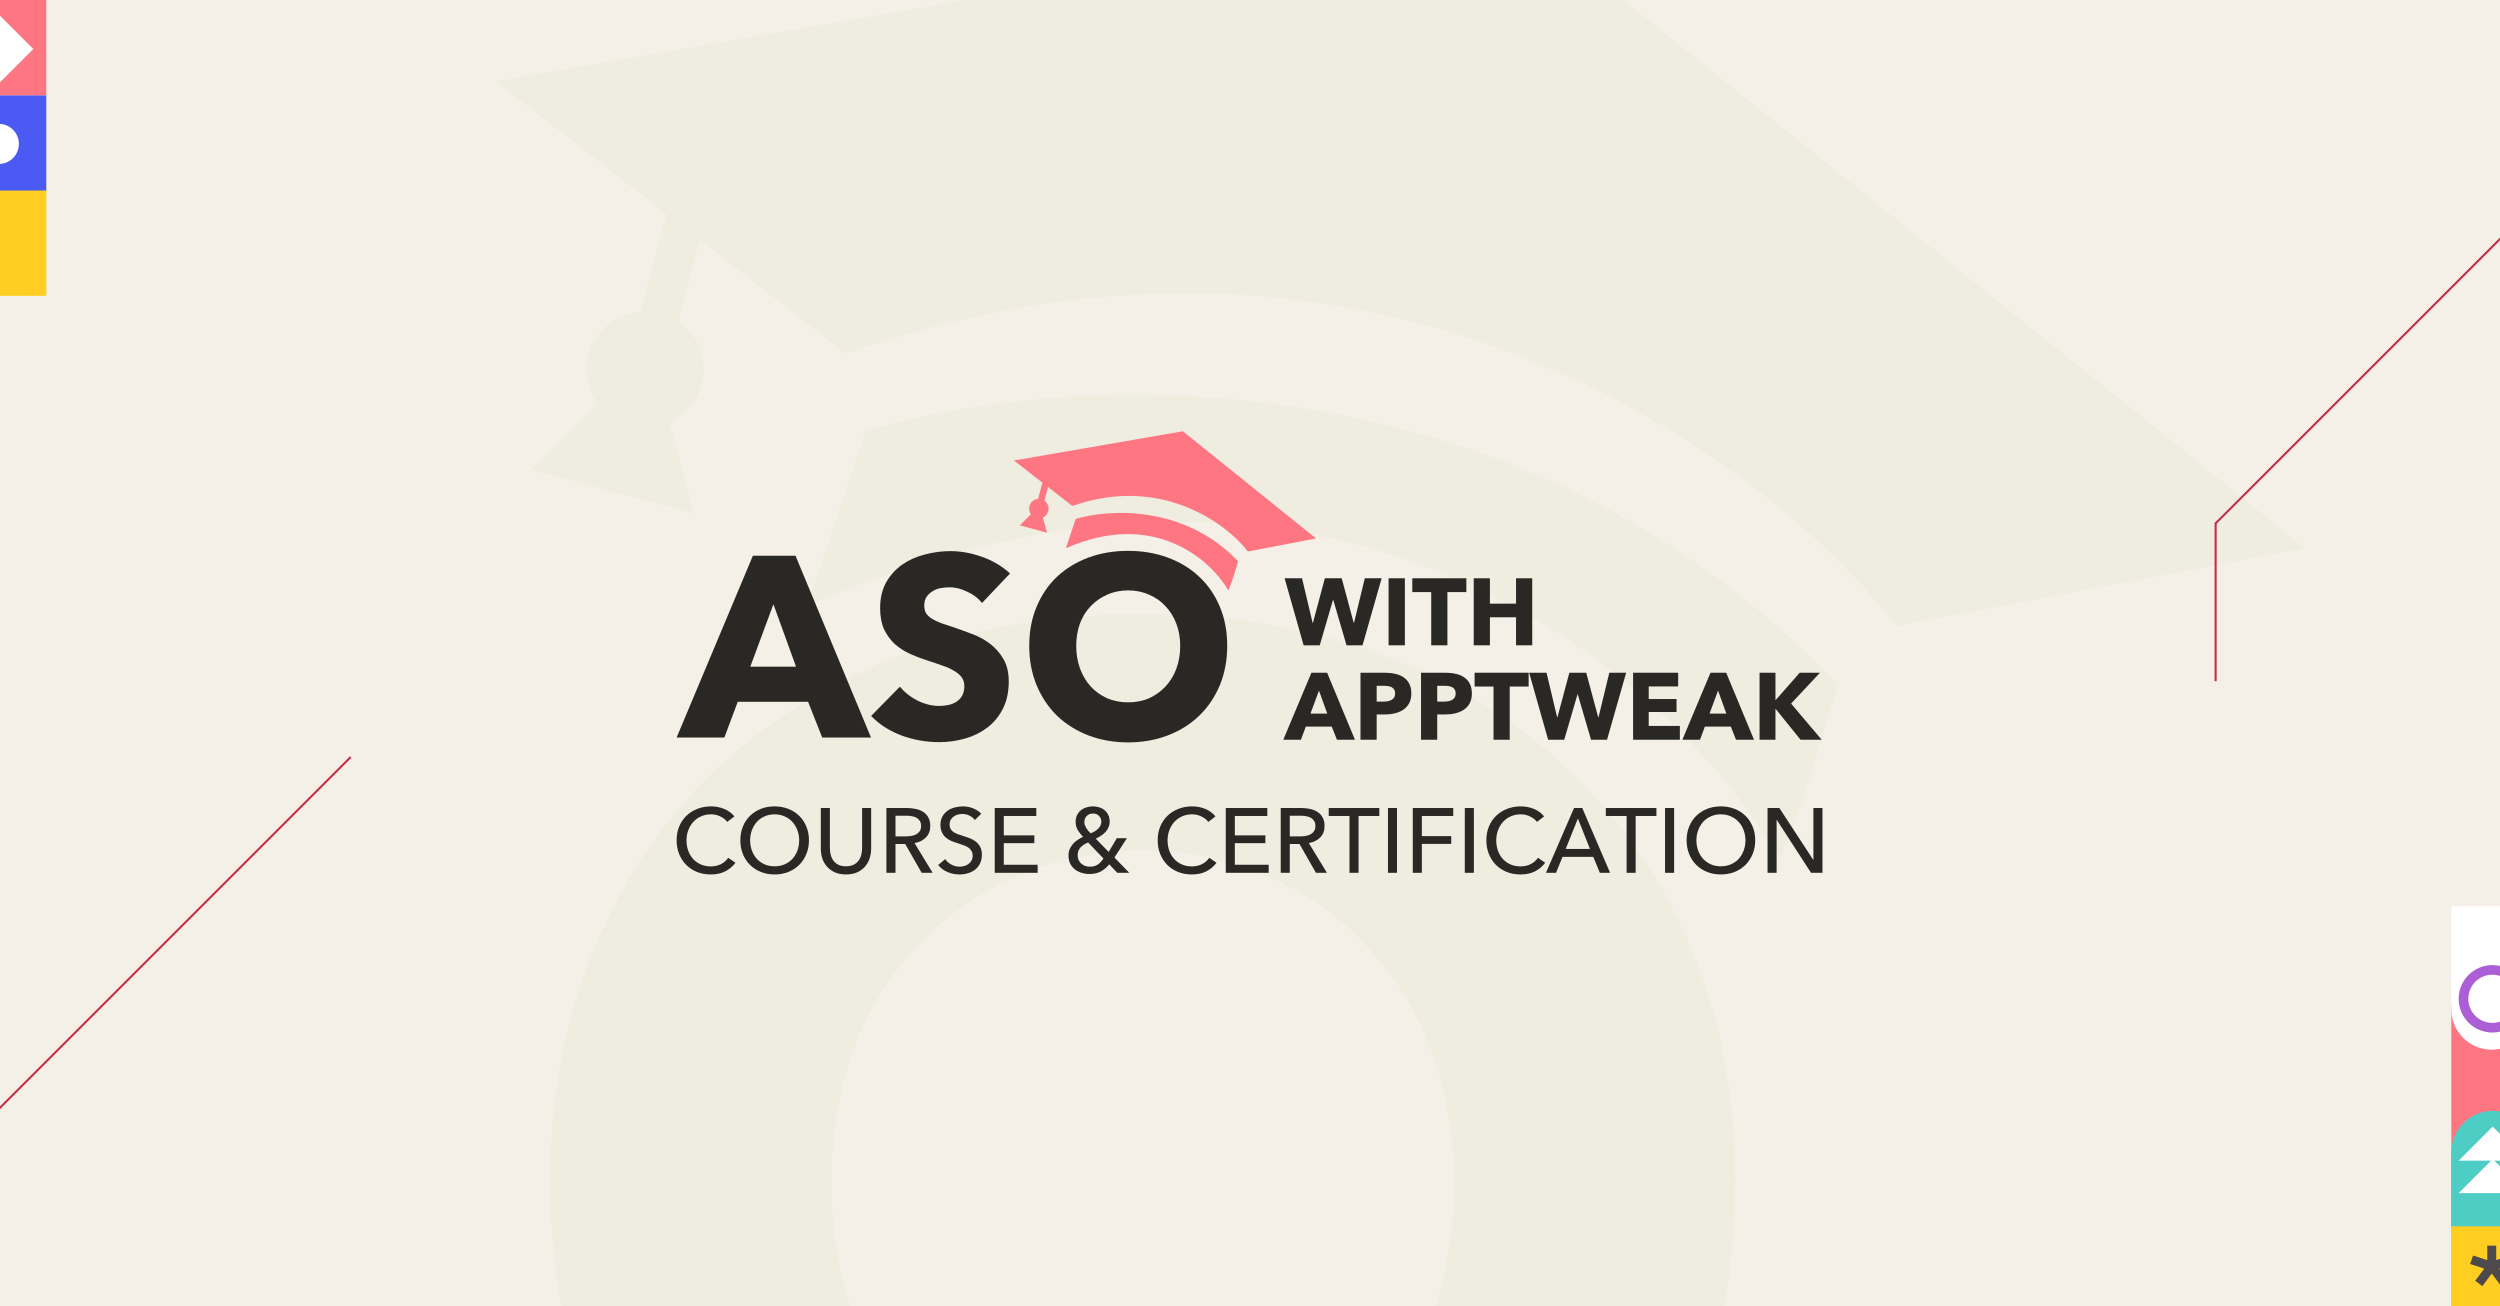 <?xml version="1.0" encoding="utf-8"?>
<svg xmlns="http://www.w3.org/2000/svg" xmlns:xlink="http://www.w3.org/1999/xlink" fill="none" height="627" viewBox="0 0 1200 627" width="1200">
  <rect x="0" y="0" width="1200" height="627" fill="#333333" stroke="none"/>
  <clipPath id="a">
    <path d="m0 0h1200v627h-1200z"/>
  </clipPath>
  <g clip-path="url(#a)">
    <path d="m0 0h1200v627h-1200z" fill="#f4f0e7"/>
    <g fill="#cccba2" opacity=".11">
      <path d="m832.902 567.621c0 41.312-7.131 79.181-21.393 113.608-14.263 33.934-34.181 63.197-59.755 87.787-25.082 24.098-55.082 42.787-90 56.066-34.919 13.279-72.788 19.918-113.608 19.918-40.819 0-78.689-6.639-113.607-19.918-34.426-13.279-64.426-31.968-90-56.066-25.082-24.59-44.755-53.853-59.017-87.787-14.262-34.427-21.394-72.296-21.394-113.608 0-41.803 7.132-79.426 21.394-112.869 14.262-33.935 33.935-62.705 59.017-86.312 25.574-23.607 55.574-41.804 90-54.591 34.918-12.787 72.788-19.18 113.607-19.18 40.82 0 78.689 6.393 113.608 19.18 34.918 12.787 64.918 30.984 90 54.591 25.574 23.607 45.492 52.377 59.755 86.312 14.262 33.443 21.393 71.066 21.393 112.869zm-135.001 0c0-22.623-3.688-43.77-11.065-63.443-7.377-19.672-17.705-36.393-30.984-50.164-12.787-14.262-28.525-25.328-47.214-33.197-18.196-8.36-38.36-12.541-60.492-12.541-22.131 0-42.295 4.181-60.492 12.541-18.197 7.869-33.934 18.935-47.213 33.197-13.279 13.771-23.607 30.492-30.984 50.164-6.885 19.673-10.328 40.82-10.328 63.443 0 23.607 3.689 45.492 11.066 65.656 7.377 19.673 17.459 36.64 30.246 50.902 13.279 14.263 29.016 25.574 47.213 33.935 18.197 7.869 38.361 11.803 60.492 11.803 22.132 0 42.296-3.934 60.492-11.803 18.197-8.361 33.935-19.672 47.214-33.935 13.279-14.262 23.607-31.229 30.984-50.902 7.377-20.164 11.065-42.049 11.065-65.656z"/>
      <path d="m415.389 207.082-28.009 84.026c253.945-112.034 417.017 34.233 466.81 121.371 3.112-6.224 13.071-31.743 28.009-84.026-156.848-164.317-376.56-149.379-466.81-121.371z"/>
      <path d="m238 39.026 168.052 130.707c253.944-89.628 441.913 49.793 504.155 130.706l196.063-37.344-382.787-308.095z"/>
      <path clip-rule="evenodd" d="m322.399 93.756 18.036 4.833-14.911 55.649c9.511 6.53 14.353 18.567 11.197 30.345-2.248 8.388-8.073 14.861-15.395 18.218l11.685 43.609-78.099-20.927 31.924-31.923c-4.663-6.568-6.471-15.087-4.224-23.475 3.157-11.781 13.372-19.785 24.877-20.683z" fill-rule="evenodd"/>
    </g>
    <path d="m1176.62 482.313h40.078v155.687h-40.078z" fill="#ff7683"/>
    <path d="m1176.62 435h38.84v49.426c0 10.724-8.69 19.417-19.42 19.417-10.72 0-19.42-8.693-19.42-19.417z" fill="#fff"/>
    <rect fill="#4ecdc4" height="104.819" rx="20.039" width="40.078" x="1176.62" y="533.181"/>
    <path d="m1196.5 540.78-16.35 16.35h16.35 16.35z" fill="#fff"/>
    <path d="m1196.5 556.359-16.35 16.349h16.35 16.35z" fill="#fff"/>
    <circle cx="1196.34" cy="479.429" r="13.873" stroke="#ab5ed5" stroke-width="4.624"/>
    <path d="m1176.48 588.636h61.627v49.301h-61.627z" fill="#ffce21"/>
    <path d="m1204.99 602.648 1.45 4.077-6.81 2.199 4.34 5.847-3.43 2.574-4.5-6.061-4.51 6.061-3.43-2.574 4.34-5.847-6.81-2.199 1.45-4.077 6.81 2.199v-6.919h4.29v6.919z" fill="#4e4a4c"/>
    <path d="m-62.022 89.051h84.237v52.949h-84.237z" fill="#ffce21"/>
    <path d="m-62.022 45.729h84.237v45.729h-84.237z" fill="#4b5af3"/>
    <path d="m-62.022 0h84.237v45.729h-84.237z" fill="#ff7683"/>
    <path d="m-21.467 23.534h26.475v26.475h-26.475z" fill="#fff" transform="matrix(.707 -.707 .707 .707 -22.929 -8.287)"/>
    <circle cx="-.574" cy="69.075" fill="#fff" r="9.627"/>
    <g fill="#2a2825">
      <path d="m353.023 414.114c-1.23 1.669-2.826 3.031-4.787 4.085-1.962 1.025-4.319 1.537-7.072 1.537-2.372 0-4.568-.395-6.588-1.186-1.991-.82-3.719-1.947-5.183-3.382-1.435-1.464-2.562-3.191-3.382-5.183-.82-2.02-1.23-4.231-1.23-6.632 0-2.43.41-4.641 1.23-6.632.849-2.02 2.006-3.733 3.47-5.139 1.493-1.435 3.25-2.547 5.271-3.338 2.02-.79 4.216-1.186 6.588-1.186 1.054 0 2.123.103 3.206.308 1.084.205 2.123.512 3.119.922.995.41 1.903.922 2.723 1.537.82.586 1.522 1.274 2.108 2.065l-3.426 2.635c-.761-1.054-1.845-1.918-3.25-2.591-1.376-.703-2.87-1.055-4.48-1.055-1.816 0-3.455.337-4.919 1.011-1.435.644-2.665 1.537-3.69 2.679s-1.815 2.474-2.372 3.997c-.556 1.493-.834 3.089-.834 4.787 0 1.757.263 3.397.79 4.92.557 1.522 1.333 2.854 2.328 3.996 1.025 1.113 2.255 1.992 3.69 2.636 1.464.644 3.089.966 4.875.966 1.757 0 3.353-.351 4.788-1.054 1.434-.703 2.62-1.728 3.557-3.075z"/>
      <path d="m388.305 403.353c0 2.401-.424 4.612-1.274 6.632-.82 1.992-1.962 3.719-3.426 5.183-1.464 1.435-3.206 2.562-5.226 3.382-2.021.791-4.217 1.186-6.589 1.186-2.371 0-4.567-.395-6.588-1.186-1.991-.82-3.719-1.947-5.183-3.382-1.464-1.464-2.606-3.191-3.426-5.183-.819-2.02-1.229-4.231-1.229-6.632 0-2.43.41-4.641 1.229-6.632.82-2.02 1.962-3.733 3.426-5.139 1.464-1.435 3.192-2.547 5.183-3.338 2.021-.79 4.217-1.186 6.588-1.186 2.372 0 4.568.396 6.589 1.186 2.02.791 3.762 1.903 5.226 3.338 1.464 1.406 2.606 3.119 3.426 5.139.85 1.991 1.274 4.202 1.274 6.632zm-4.7 0c0-1.698-.278-3.294-.834-4.787-.556-1.523-1.347-2.855-2.372-3.997s-2.269-2.035-3.733-2.679c-1.435-.674-3.06-1.011-4.876-1.011-1.786 0-3.411.337-4.875 1.011-1.435.644-2.664 1.537-3.689 2.679-.996 1.142-1.772 2.474-2.328 3.997-.557 1.493-.835 3.089-.835 4.787 0 1.728.278 3.353.835 4.876.556 1.522 1.347 2.855 2.372 3.996 1.024 1.113 2.254 1.992 3.689 2.636s3.045.966 4.831.966c1.787 0 3.412-.322 4.876-.966s2.708-1.523 3.733-2.636c1.025-1.141 1.816-2.474 2.372-3.996.556-1.523.834-3.148.834-4.876z"/>
      <path d="m406.077 419.736c-2.049 0-3.836-.337-5.358-1.01-1.523-.703-2.782-1.625-3.777-2.767-.996-1.142-1.743-2.445-2.24-3.909-.469-1.494-.703-3.031-.703-4.612v-19.589h4.348v19.325c0 1.055.132 2.109.395 3.163.264 1.025.688 1.947 1.274 2.767.615.82 1.406 1.479 2.372 1.976.995.498 2.225.747 3.689.747 1.435 0 2.65-.249 3.646-.747.995-.497 1.786-1.156 2.372-1.976.615-.82 1.054-1.742 1.317-2.767.264-1.054.396-2.108.396-3.163v-19.325h4.348v19.589c0 1.581-.249 3.118-.747 4.612-.468 1.464-1.2 2.767-2.196 3.909-.995 1.142-2.255 2.064-3.777 2.767-1.523.673-3.309 1.01-5.359 1.01z"/>
      <path d="m429.835 418.946h-4.348v-31.097h9.97c1.494 0 2.914.161 4.261.483 1.347.293 2.518.776 3.513 1.449 1.025.674 1.831 1.567 2.416 2.68.586 1.083.879 2.415.879 3.997 0 2.283-.703 4.128-2.109 5.534-1.405 1.405-3.221 2.298-5.446 2.679l8.697 14.275h-5.271l-7.906-13.836h-4.656zm0-17.481h5.007c1.025 0 1.977-.088 2.855-.264.879-.176 1.64-.454 2.284-.834.674-.41 1.201-.923 1.581-1.538.381-.644.571-1.434.571-2.371s-.19-1.713-.571-2.328c-.38-.645-.893-1.157-1.537-1.538-.615-.38-1.347-.644-2.196-.79-.849-.176-1.742-.264-2.679-.264h-5.315z"/>
      <path d="m467.927 393.603c-.615-.85-1.45-1.538-2.504-2.065-1.054-.556-2.24-.834-3.557-.834-.703 0-1.42.102-2.152.307-.703.176-1.347.483-1.933.923-.586.409-1.069.937-1.449 1.581-.352.615-.528 1.361-.528 2.24 0 .849.161 1.566.484 2.152.351.556.805 1.039 1.361 1.449.586.381 1.259.718 2.021 1.011.79.263 1.625.541 2.503.834 1.054.322 2.123.688 3.206 1.098 1.084.41 2.065.952 2.943 1.625.879.674 1.596 1.523 2.152 2.548.557.995.835 2.269.835 3.821 0 1.61-.308 3.016-.922 4.216-.586 1.172-1.377 2.153-2.372 2.943-.996.761-2.152 1.332-3.47 1.713-1.288.381-2.621.571-3.997.571-1.962 0-3.865-.381-5.71-1.142-1.815-.761-3.323-1.888-4.524-3.382l3.382-2.855c.732 1.084 1.713 1.962 2.943 2.636 1.23.673 2.562 1.01 3.997 1.01.732 0 1.464-.103 2.196-.308s1.391-.527 1.976-.966c.615-.439 1.113-.981 1.494-1.625.38-.674.571-1.479.571-2.416s-.205-1.713-.615-2.328c-.381-.644-.908-1.186-1.581-1.625-.674-.439-1.464-.805-2.372-1.098-.879-.322-1.816-.644-2.811-.966-.996-.293-1.977-.644-2.943-1.054-.966-.439-1.83-.981-2.591-1.625-.762-.674-1.376-1.494-1.845-2.46-.468-.966-.703-2.167-.703-3.602 0-1.551.308-2.884.923-3.996.644-1.113 1.464-2.035 2.459-2.768 1.025-.732 2.167-1.259 3.426-1.581 1.289-.351 2.577-.527 3.865-.527 1.816 0 3.514.322 5.095.967 1.581.644 2.855 1.507 3.821 2.591z"/>
      <path d="m481.821 415.08h16.251v3.866h-20.599v-31.097h19.94v3.821h-15.592v9.311h14.67v3.734h-14.67z"/>
      <path d="m534.931 411.611 7.115 7.335h-5.754l-3.865-4.085c-1.171 1.464-2.503 2.606-3.997 3.426-1.464.82-3.279 1.23-5.446 1.23-1.347 0-2.635-.191-3.865-.571-1.23-.381-2.313-.937-3.25-1.67-.908-.761-1.64-1.683-2.196-2.767-.527-1.112-.791-2.386-.791-3.821 0-1.171.19-2.211.571-3.118.41-.937.937-1.772 1.581-2.504s1.391-1.376 2.24-1.932c.849-.557 1.713-1.04 2.592-1.45-.996-1.025-1.845-2.108-2.548-3.25-.673-1.171-1.01-2.46-1.01-3.865 0-1.259.22-2.357.659-3.294.468-.937 1.083-1.713 1.845-2.328.79-.644 1.683-1.113 2.679-1.406.995-.322 2.035-.483 3.118-.483 1.084 0 2.108.161 3.075.483.966.293 1.815.747 2.547 1.362s1.318 1.376 1.757 2.284.659 1.962.659 3.162c0 1.025-.19 1.947-.571 2.767-.351.82-.835 1.567-1.449 2.24-.615.674-1.333 1.274-2.153 1.801-.79.527-1.625.996-2.503 1.406l6.193 6.368 3.909-6.588h4.831zm-6.281-17.174c0-1.113-.381-2.05-1.142-2.811-.732-.761-1.684-1.142-2.855-1.142-1.2 0-2.196.381-2.987 1.142-.79.761-1.185 1.757-1.185 2.987 0 .498.087.995.263 1.493.205.498.454.996.747 1.493.293.469.615.908.966 1.318.381.41.747.776 1.098 1.098.644-.293 1.274-.615 1.889-.966s1.156-.761 1.625-1.23c.468-.468.849-.981 1.142-1.537.293-.557.439-1.171.439-1.845zm-6.369 9.926c-1.522.645-2.737 1.45-3.645 2.416s-1.362 2.24-1.362 3.821c0 .82.161 1.567.483 2.24.322.674.747 1.245 1.274 1.713.556.469 1.186.835 1.889 1.098.703.235 1.42.352 2.152.352 1.493 0 2.752-.322 3.777-.967 1.025-.673 1.962-1.654 2.811-2.942z"/>
      <path d="m583.933 414.114c-1.23 1.669-2.826 3.031-4.788 4.085-1.962 1.025-4.319 1.537-7.071 1.537-2.372 0-4.568-.395-6.589-1.186-1.991-.82-3.718-1.947-5.182-3.382-1.435-1.464-2.562-3.191-3.382-5.183-.82-2.02-1.23-4.231-1.23-6.632 0-2.43.41-4.641 1.23-6.632.849-2.02 2.005-3.733 3.469-5.139 1.494-1.435 3.251-2.547 5.271-3.338 2.021-.79 4.217-1.186 6.588-1.186 1.055 0 2.123.103 3.207.308 1.083.205 2.123.512 3.118.922.996.41 1.903.922 2.723 1.537.82.586 1.523 1.274 2.109 2.065l-3.426 2.635c-.762-1.054-1.845-1.918-3.251-2.591-1.376-.703-2.869-1.055-4.48-1.055-1.815 0-3.455.337-4.919 1.011-1.435.644-2.664 1.537-3.689 2.679s-1.816 2.474-2.372 3.997c-.556 1.493-.835 3.089-.835 4.787 0 1.757.264 3.397.791 4.92.556 1.522 1.332 2.854 2.328 3.996 1.025 1.113 2.254 1.992 3.689 2.636 1.464.644 3.089.966 4.876.966 1.757 0 3.352-.351 4.787-1.054s2.621-1.728 3.558-3.075z"/>
      <path d="m592.717 415.08h16.251v3.866h-20.599v-31.097h19.941v3.821h-15.593v9.311h14.67v3.734h-14.67z"/>
      <path d="m619.096 418.946h-4.348v-31.097h9.97c1.494 0 2.914.161 4.261.483 1.347.293 2.518.776 3.513 1.449 1.025.674 1.83 1.567 2.416 2.68.586 1.083.879 2.415.879 3.997 0 2.283-.703 4.128-2.109 5.534-1.405 1.405-3.221 2.298-5.446 2.679l8.696 14.275h-5.27l-7.906-13.836h-4.656zm0-17.481h5.007c1.025 0 1.977-.088 2.855-.264.879-.176 1.64-.454 2.284-.834.674-.41 1.201-.923 1.581-1.538.381-.644.571-1.434.571-2.371s-.19-1.713-.571-2.328c-.38-.645-.893-1.157-1.537-1.538-.615-.38-1.347-.644-2.196-.79-.849-.176-1.742-.264-2.679-.264h-5.315z"/>
      <path d="m652.105 418.946h-4.348v-27.276h-9.97v-3.821h24.289v3.821h-9.971z"/>
      <path d="m670.567 418.946h-4.348v-31.097h4.348z"/>
      <path d="m682.491 418.946h-4.348v-31.097h19.413v3.821h-15.065v9.663h14.099v3.733h-14.099z"/>
      <path d="m707.455 418.946h-4.349v-31.097h4.349z"/>
      <path d="m741.691 414.114c-1.23 1.669-2.825 3.031-4.787 4.085-1.962 1.025-4.319 1.537-7.072 1.537-2.372 0-4.568-.395-6.588-1.186-1.991-.82-3.719-1.947-5.183-3.382-1.435-1.464-2.562-3.191-3.382-5.183-.82-2.02-1.23-4.231-1.23-6.632 0-2.43.41-4.641 1.23-6.632.849-2.02 2.006-3.733 3.47-5.139 1.493-1.435 3.25-2.547 5.271-3.338 2.02-.79 4.216-1.186 6.588-1.186 1.054 0 2.123.103 3.206.308 1.084.205 2.123.512 3.119.922.995.41 1.903.922 2.723 1.537.82.586 1.522 1.274 2.108 2.065l-3.426 2.635c-.761-1.054-1.844-1.918-3.25-2.591-1.376-.703-2.87-1.055-4.48-1.055-1.816 0-3.455.337-4.919 1.011-1.435.644-2.665 1.537-3.69 2.679s-1.815 2.474-2.372 3.997c-.556 1.493-.834 3.089-.834 4.787 0 1.757.263 3.397.791 4.92.556 1.522 1.332 2.854 2.327 3.996 1.025 1.113 2.255 1.992 3.69 2.636 1.464.644 3.089.966 4.875.966 1.757 0 3.353-.351 4.788-1.054 1.434-.703 2.62-1.728 3.557-3.075z"/>
      <path d="m746.887 418.946h-4.832l13.484-31.097h3.953l13.353 31.097h-4.92l-3.162-7.643h-14.758zm4.655-11.464h11.64l-5.798-14.582z"/>
      <path d="m785.115 418.946h-4.348v-27.276h-9.971v-3.821h24.289v3.821h-9.97z"/>
      <path d="m803.577 418.946h-4.348v-31.097h4.348z"/>
      <path d="m842.513 403.353c0 2.401-.425 4.612-1.274 6.632-.82 1.992-1.962 3.719-3.426 5.183-1.464 1.435-3.206 2.562-5.227 3.382-2.02.791-4.216 1.186-6.588 1.186s-4.568-.395-6.588-1.186c-1.991-.82-3.719-1.947-5.183-3.382-1.464-1.464-2.606-3.191-3.426-5.183-.82-2.02-1.23-4.231-1.23-6.632 0-2.43.41-4.641 1.23-6.632.82-2.02 1.962-3.733 3.426-5.139 1.464-1.435 3.192-2.547 5.183-3.338 2.02-.79 4.216-1.186 6.588-1.186s4.568.396 6.588 1.186c2.021.791 3.763 1.903 5.227 3.338 1.464 1.406 2.606 3.119 3.426 5.139.849 1.991 1.274 4.202 1.274 6.632zm-4.7 0c0-1.698-.278-3.294-.834-4.787-.557-1.523-1.347-2.855-2.372-3.997s-2.269-2.035-3.733-2.679c-1.435-.674-3.06-1.011-4.876-1.011-1.786 0-3.411.337-4.875 1.011-1.435.644-2.665 1.537-3.69 2.679-.995 1.142-1.771 2.474-2.327 3.997-.557 1.493-.835 3.089-.835 4.787 0 1.728.278 3.353.835 4.876.556 1.522 1.347 2.855 2.371 3.996 1.025 1.113 2.255 1.992 3.69 2.636s3.045.966 4.831.966 3.411-.322 4.876-.966c1.464-.644 2.708-1.523 3.733-2.636 1.025-1.141 1.815-2.474 2.372-3.996.556-1.523.834-3.148.834-4.876z"/>
      <path d="m870.343 412.709h.088v-24.86h4.348v31.097h-5.49l-16.427-25.387h-.088v25.387h-4.348v-31.097h5.666z"/>
      <path d="m394.66 354.004-6.778-17.131h-33.769l-6.408 17.131h-22.924l36.604-87.256h20.458l36.233 87.256zm-23.416-63.963-11.092 29.948h21.937z"/>
      <path d="m471.381 289.425c-1.808-2.301-4.19-4.109-7.148-5.423-2.876-1.397-5.669-2.095-8.381-2.095-1.396 0-2.834.123-4.313.369-1.397.247-2.67.74-3.821 1.479-1.15.658-2.136 1.561-2.958 2.712-.739 1.068-1.109 2.465-1.109 4.19 0 1.479.288 2.711.863 3.697.657.986 1.561 1.849 2.711 2.588 1.233.74 2.671 1.438 4.314 2.096 1.643.575 3.492 1.191 5.546 1.848 2.958.986 6.039 2.095 9.243 3.328 3.204 1.15 6.121 2.711 8.75 4.683s4.807 4.437 6.532 7.395c1.726 2.875 2.588 6.49 2.588 10.845 0 5.012-.945 9.366-2.834 13.064-1.808 3.615-4.273 6.614-7.395 8.996-3.122 2.383-6.696 4.15-10.722 5.3s-8.175 1.725-12.448 1.725c-6.244 0-12.283-1.068-18.116-3.204-5.834-2.218-10.681-5.34-14.543-9.366l13.803-14.05c2.136 2.629 4.93 4.847 8.381 6.655 3.533 1.725 7.025 2.588 10.475 2.588 1.561 0 3.081-.164 4.56-.493s2.753-.863 3.821-1.602c1.15-.74 2.054-1.725 2.711-2.958.658-1.232.986-2.711.986-4.437 0-1.643-.411-3.04-1.232-4.19-.822-1.15-2.013-2.177-3.574-3.081-1.479-.986-3.369-1.849-5.669-2.588-2.219-.822-4.766-1.684-7.642-2.588-2.793-.904-5.545-1.972-8.257-3.205-2.629-1.232-5.012-2.793-7.148-4.683-2.054-1.972-3.738-4.313-5.053-7.025-1.232-2.793-1.849-6.162-1.849-10.106 0-4.847.986-8.996 2.958-12.447s4.56-6.286 7.765-8.504c3.204-2.218 6.819-3.82 10.845-4.806 4.026-1.069 8.093-1.603 12.201-1.603 4.93 0 9.942.904 15.036 2.712 5.176 1.807 9.695 4.478 13.556 8.011z"/>
      <path d="m589.056 310.006c0 6.902-1.191 13.228-3.574 18.98-2.383 5.669-5.71 10.557-9.983 14.666-4.19 4.026-9.202 7.148-15.035 9.366-5.834 2.218-12.16 3.328-18.98 3.328-6.819 0-13.146-1.11-18.979-3.328-5.752-2.218-10.763-5.34-15.036-9.366-4.19-4.109-7.477-8.997-9.859-14.666-2.383-5.752-3.574-12.078-3.574-18.98 0-6.984 1.191-13.269 3.574-18.856 2.382-5.669 5.669-10.476 9.859-14.419 4.273-3.944 9.284-6.984 15.036-9.12 5.833-2.137 12.16-3.205 18.979-3.205 6.82 0 13.146 1.068 18.98 3.205 5.833 2.136 10.845 5.176 15.035 9.12 4.273 3.943 7.6 8.75 9.983 14.419 2.383 5.587 3.574 11.872 3.574 18.856zm-22.553 0c0-3.779-.617-7.312-1.849-10.599-1.233-3.286-2.958-6.08-5.176-8.38-2.137-2.383-4.766-4.232-7.888-5.546-3.04-1.397-6.408-2.095-10.106-2.095-3.697 0-7.066.698-10.106 2.095-3.04 1.314-5.669 3.163-7.887 5.546-2.219 2.3-3.944 5.094-5.177 8.38-1.15 3.287-1.725 6.82-1.725 10.599 0 3.944.616 7.6 1.849 10.969 1.232 3.286 2.916 6.121 5.053 8.504 2.218 2.382 4.847 4.272 7.887 5.669 3.04 1.314 6.409 1.972 10.106 1.972 3.698 0 7.066-.658 10.106-1.972 3.04-1.397 5.669-3.287 7.888-5.669 2.218-2.383 3.943-5.218 5.176-8.504 1.232-3.369 1.849-7.025 1.849-10.969z"/>
      <path d="m654.01 309.747h-7.679l-6.361-21.764h-.136l-6.361 21.764h-7.724l-9.133-32.169h8.36l5.089 21.4h.136l5.725-21.4h8.088l5.771 21.4h.136l5.18-21.4h8.087z"/>
      <path d="m666.523 309.747v-32.169h7.815v32.169z"/>
      <path d="m694.756 284.211v25.536h-7.77v-25.536h-9.087v-6.633h25.944v6.633z"/>
      <path d="m727.7 309.747v-13.45h-12.541v13.45h-7.769v-32.169h7.769v12.177h12.541v-12.177h7.769v32.169z"/>
      <path d="m641.742 355.076-2.499-6.315h-12.449l-2.363 6.315h-8.451l13.494-32.169h7.543l13.358 32.169zm-8.633-23.581-4.089 11.041h8.088z"/>
      <path d="m677.434 332.812c0 1.878-.349 3.469-1.045 4.771-.697 1.272-1.636 2.302-2.818 3.09-1.181.787-2.544 1.363-4.089 1.726-1.545.364-3.15.546-4.816.546h-3.862v12.131h-7.77v-32.169h11.814c1.756 0 3.392.182 4.907.545 1.545.333 2.877.894 3.998 1.681 1.151.758 2.045 1.772 2.681 3.045.666 1.242 1 2.786 1 4.634zm-7.77.046c0-.758-.152-1.379-.455-1.863-.302-.485-.711-.864-1.226-1.136-.515-.273-1.106-.455-1.772-.545-.636-.091-1.303-.137-2-.137h-3.407v7.588h3.271c.727 0 1.424-.06 2.09-.182.667-.121 1.257-.333 1.772-.636.546-.303.97-.696 1.272-1.181.303-.515.455-1.151.455-1.908z"/>
      <path d="m706.497 332.812c0 1.878-.348 3.469-1.045 4.771-.697 1.272-1.636 2.302-2.817 3.09-1.181.787-2.544 1.363-4.089 1.726-1.545.364-3.151.546-4.817.546h-3.862v12.131h-7.769v-32.169h11.813c1.757 0 3.393.182 4.907.545 1.545.333 2.878.894 3.999 1.681 1.151.758 2.044 1.772 2.68 3.045.667 1.242 1 2.786 1 4.634zm-7.77.046c0-.758-.151-1.379-.454-1.863-.303-.485-.712-.864-1.227-1.136-.515-.273-1.105-.455-1.772-.545-.636-.091-1.302-.137-1.999-.137h-3.408v7.588h3.272c.727 0 1.423-.06 2.09-.182.666-.121 1.257-.333 1.772-.636.545-.303.969-.696 1.272-1.181.303-.515.454-1.151.454-1.908z"/>
      <path d="m724.662 329.541v25.535h-7.769v-25.535h-9.088v-6.634h25.945v6.634z"/>
      <path d="m771.374 355.076h-7.679l-6.361-21.764h-.137l-6.361 21.764h-7.724l-9.133-32.169h8.361l5.089 21.401h.136l5.725-21.401h8.088l5.77 21.401h.136l5.18-21.401h8.088z"/>
      <path d="m783.887 355.076v-32.169h21.627v6.588h-14.13v6.043h13.358v6.225h-13.358v6.679h14.948v6.634z"/>
      <path d="m833.295 355.076-2.499-6.315h-12.449l-2.363 6.315h-8.451l13.495-32.169h7.542l13.358 32.169zm-8.632-23.581-4.09 11.041h8.088z"/>
      <path d="m864.261 355.076-11.95-14.812h-.09v14.812h-7.634v-32.169h7.634v13.086h.136l11.495-13.086h9.724l-13.858 14.812 14.676 17.357z"/>
    </g>
    <path d="m516.306 249.113-4.679 14.038c42.424-18.717 69.667 5.719 77.986 20.276.52-1.04 2.184-5.303 4.679-14.037-26.203-27.452-62.909-24.956-77.986-20.277z" fill="#ff7683"/>
    <path d="m486.671 221.038 28.075 21.836c42.424-14.974 73.827 8.318 84.225 21.836l32.754-6.239-63.948-51.471z" fill="#ff7683"/>
    <path clip-rule="evenodd" d="m500.771 230.181 3.013.807-2.491 9.297c1.589 1.091 2.398 3.102 1.87 5.07-.375 1.401-1.348 2.482-2.571 3.043l1.952 7.286-13.048-3.496 5.333-5.334c-.779-1.097-1.081-2.52-.705-3.921.527-1.969 2.234-3.306 4.156-3.456z" fill="#ff7683" fill-rule="evenodd"/>
    <path d="m168.354 363.354-420 420" stroke="#c82c46"/>
    <path d="m1483.35-168.646-420 420" stroke="#c82c46"/>
    <path d="m1063.5 251v76" stroke="#c82c46"/>
  </g>
</svg>